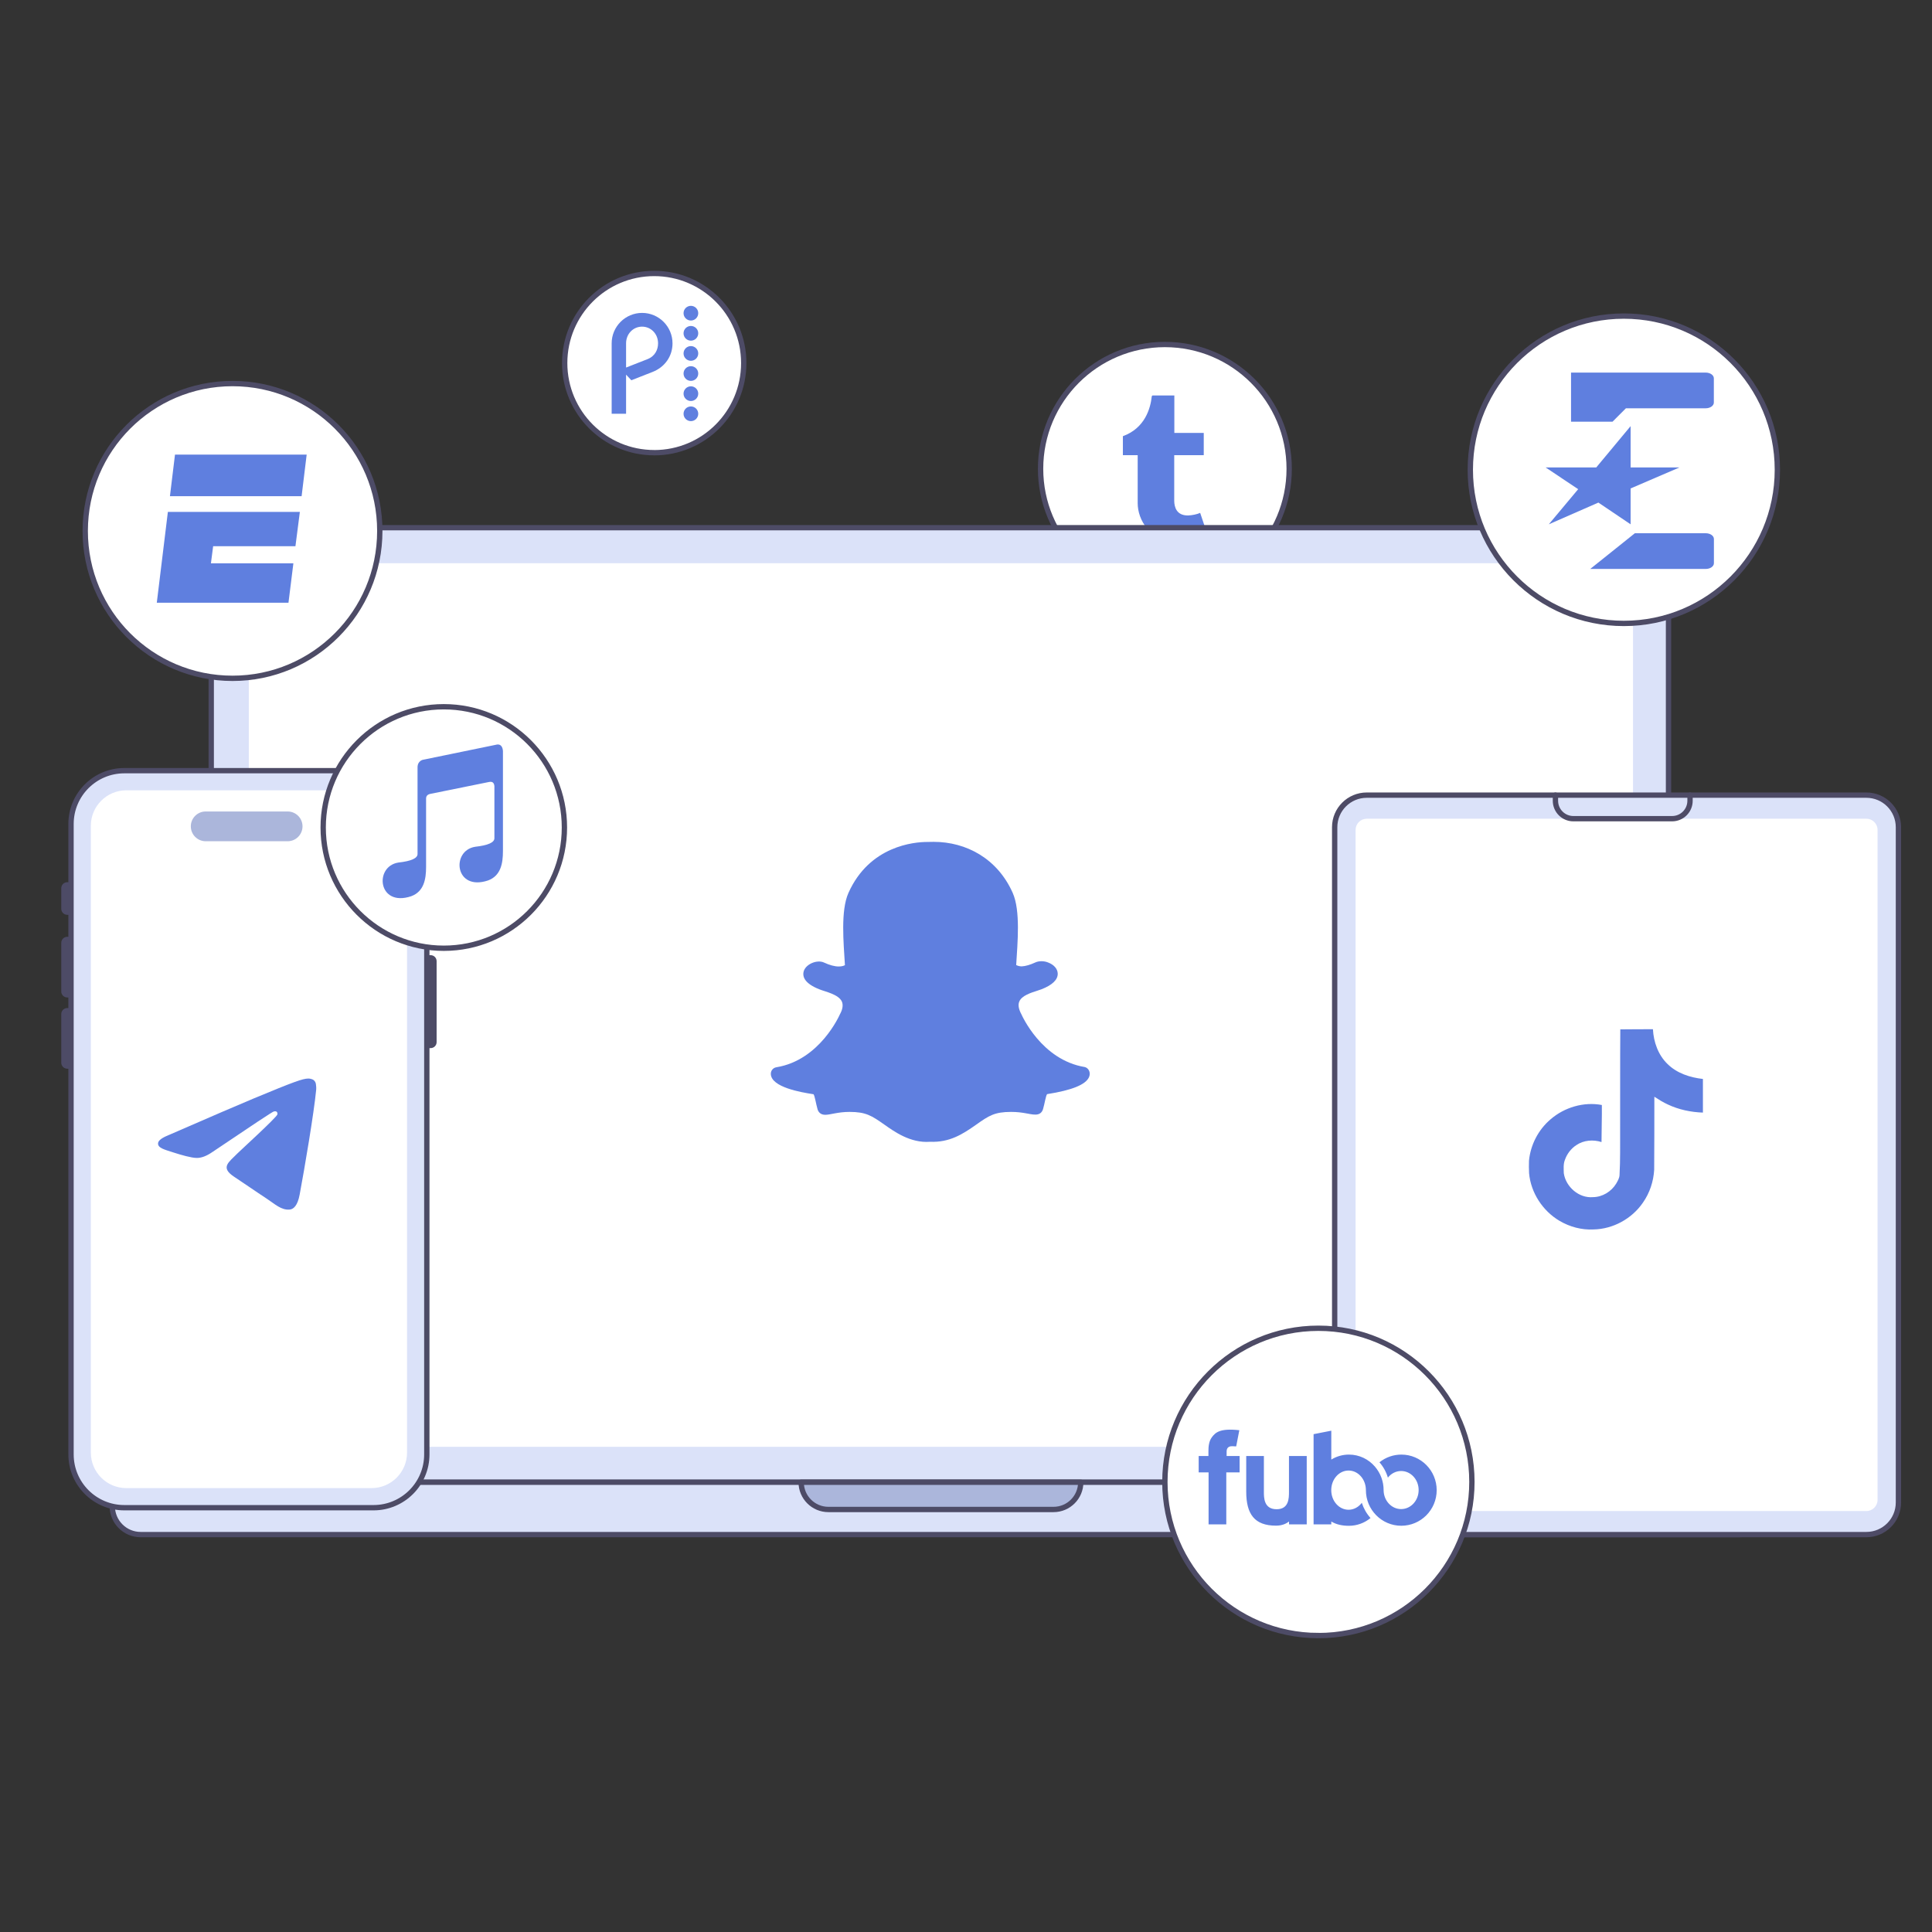 <svg width="544" height="544" viewBox="0 0 544 544" fill="none" xmlns="http://www.w3.org/2000/svg">
    <rect x="0" y="0" width="544" height="544" fill="#333333" stroke="none"/>
    <g clip-path="url(#clip0_2819_30701)">
        <path d="M328 167C347.327 167 363 151.331 363 132C363 112.669 347.327 97 328 97C308.673 97 293 112.669 293 132C293 151.331 308.673 167 328 167Z" fill="white" stroke="#4D4B66" stroke-width="1.5" stroke-miterlimit="10"/>
        <path d="M332.47 152.747C323.685 152.747 320.342 146.268 320.342 141.689V128.162H316.175V122.816C322.436 120.552 323.958 114.889 324.299 111.658C324.323 111.437 324.497 111.349 324.597 111.349H330.664V121.895H338.945V128.162H330.631V141.047C330.659 142.773 331.278 145.137 334.438 145.137H334.593C335.682 145.102 337.156 144.783 337.933 144.414L339.927 150.322C339.175 151.419 335.787 152.692 332.758 152.743H332.451L332.47 152.747Z" fill="#5F7FDF"/>
        <path d="M469.8 417.36H59.48V159.29C59.48 153.38 64.281 148.58 70.191 148.58H459.1C465.01 148.58 469.81 153.38 469.81 159.29V417.36H469.8Z" fill="#DBE2F9" stroke="#4D4B66" stroke-width="1.5" stroke-linecap="round" stroke-linejoin="round"/>
        <path d="M489.67 432.1H39.61C35.19 432.1 31.61 428.52 31.61 424.1V418.36C31.61 417.81 32.06 417.36 32.61 417.36H496.67C497.22 417.36 497.67 417.81 497.67 418.36V424.1C497.67 428.52 494.09 432.1 489.67 432.1Z" fill="#DBE2F9" stroke="#4D4B66" stroke-width="1.5" stroke-linecap="round" stroke-linejoin="round"/>
        <path d="M304.311 417.36H225.591C225.591 421.6 229.031 425.03 233.261 425.03H296.641C300.881 425.03 304.311 421.59 304.311 417.36Z" fill="#ABB6DB" stroke="#4D4B66" stroke-width="1.5" stroke-linecap="round" stroke-linejoin="round"/>
        <path d="M459.811 407.37V160.97C459.811 159.65 458.731 158.58 457.411 158.58H72.451C71.13 158.58 70.061 159.65 70.061 160.97V407.37C72.471 407.37 458.611 407.37 459.801 407.37H459.811Z" fill="white"/>
        <path d="M306.649 303.277C305.718 305.401 301.877 306.973 294.834 308.079C294.456 308.573 294.165 310.669 293.699 312.269C293.408 313.259 292.71 313.841 291.575 313.841H291.516C289.887 313.841 288.141 313.084 284.707 313.084C280.05 313.084 278.45 314.132 274.841 316.693C271 319.399 267.333 321.727 261.862 321.494C256.304 321.931 251.676 318.526 249.057 316.693C245.42 314.132 243.819 313.084 239.192 313.084C235.903 313.084 233.808 313.899 232.382 313.899C230.956 313.899 230.403 313.026 230.199 312.327C229.734 310.727 229.443 308.603 229.064 308.108C225.427 307.555 217.249 306.129 217.046 302.462C216.987 301.502 217.657 300.658 218.617 300.512C230.84 298.504 236.34 285.961 236.573 285.438C236.573 285.409 236.602 285.379 236.631 285.35C237.3 284.041 237.417 282.935 237.067 282.062C236.165 279.967 232.353 279.239 230.723 278.57C226.562 276.94 225.98 275.019 226.242 273.739C226.678 271.498 230.054 270.101 232.033 271.032C233.604 271.76 235.001 272.138 236.165 272.138C237.038 272.138 237.62 271.935 237.911 271.76C237.533 265.445 236.66 256.452 238.901 251.418C244.838 238.148 257.409 237.071 261.105 237.071C261.251 237.071 262.706 237.042 262.88 237.042C272.047 237.042 280.836 241.727 285.143 251.389C287.384 256.423 286.511 265.416 286.133 271.731C286.424 271.876 286.889 272.08 287.646 272.109C288.781 272.051 290.061 271.673 291.516 271.003C292.564 270.509 294.048 270.567 295.096 271.003C296.755 271.614 297.802 272.808 297.831 274.146C297.861 275.863 296.318 277.347 293.292 278.541C292.913 278.686 292.477 278.832 292.011 278.977C290.294 279.53 287.675 280.345 287.006 282.004C286.627 282.877 286.802 283.983 287.442 285.292C287.471 285.321 287.471 285.35 287.5 285.379C287.733 285.903 293.233 298.446 305.456 300.454C306.416 300.687 307.231 301.88 306.649 303.277Z" fill="#5F7FDF"/>
        <path d="M184.21 127.47C198.14 127.47 209.42 116.17 209.42 102.24C209.42 88.31 198.14 77 184.21 77C170.28 77 159 88.3 159 102.23C159 116.16 170.29 127.46 184.21 127.46V127.47Z" fill="white" stroke="#4D4B66" stroke-width="1.5" stroke-linecap="round" stroke-linejoin="round"/>
        <path d="M194.538 108.774C193.393 108.774 192.47 109.698 192.47 110.843C192.47 111.988 193.393 112.912 194.538 112.912C195.683 112.912 196.607 111.988 196.607 110.843C196.607 109.698 195.683 108.774 194.538 108.774Z" fill="#5F7FDF"/>
        <path d="M194.538 103.107C193.393 103.107 192.47 104.031 192.47 105.176C192.47 106.321 193.393 107.245 194.538 107.245C195.683 107.245 196.607 106.321 196.607 105.176C196.607 104.031 195.683 103.107 194.538 103.107Z" fill="#5F7FDF"/>
        <path d="M194.538 114.442C193.393 114.442 192.47 115.365 192.47 116.51C192.47 117.655 193.393 118.579 194.538 118.579C195.683 118.579 196.607 117.655 196.607 116.51C196.607 115.365 195.683 114.442 194.538 114.442Z" fill="#5F7FDF"/>
        <path d="M194.538 97.45C193.393 97.45 192.47 98.374 192.47 99.519C192.47 100.664 193.393 101.587 194.538 101.587C195.683 101.587 196.607 100.664 196.607 99.519C196.607 98.374 195.683 97.45 194.538 97.45Z" fill="#5F7FDF"/>
        <path d="M194.538 91.783C193.393 91.783 192.47 92.707 192.47 93.852C192.47 94.997 193.393 95.92 194.538 95.92C195.683 95.92 196.607 94.997 196.607 93.852C196.607 92.707 195.683 91.783 194.538 91.783Z" fill="#5F7FDF"/>
        <path d="M194.538 86.116C193.393 86.116 192.47 87.039 192.47 88.184C192.47 89.329 193.393 90.253 194.538 90.253C195.683 90.253 196.607 89.329 196.607 88.184C196.607 87.039 195.683 86.116 194.538 86.116Z" fill="#5F7FDF"/>
        <path d="M180.799 88.107C176.075 88.107 172.227 91.956 172.227 96.68V116.5H176.287V105.493L177.769 107.071L183.734 104.733C187.149 103.406 189.362 100.346 189.362 96.68C189.362 91.956 185.523 88.107 180.799 88.107ZM182.32 101.125L176.287 103.492V96.68C176.287 93.957 178.336 91.975 180.79 91.975C183.253 91.975 185.293 93.957 185.293 96.68C185.302 98.402 184.465 100.288 182.32 101.125Z" fill="#5F7FDF"/>
        <path d="M18.93 249.16H20V256.84H18.93C18.42 256.84 18 256.42 18 255.91V250.09C18 249.58 18.42 249.16 18.93 249.16Z" fill="#4D4B66" stroke="#4D4B66" stroke-width="1.5" stroke-linecap="round" stroke-linejoin="round"/>
        <path d="M18.93 264.52H20V280.11H18.93C18.42 280.11 18 279.69 18 279.18V265.46C18 264.95 18.42 264.53 18.93 264.53V264.52Z" fill="#4D4B66" stroke="#4D4B66" stroke-width="1.5" stroke-linecap="round" stroke-linejoin="round"/>
        <path d="M120.19 269.7H121.26C121.77 269.7 122.19 270.12 122.19 270.63V293.44C122.19 293.95 121.77 294.37 121.26 294.37H120.19V269.7Z" fill="#4D4B66" stroke="#4D4B66" stroke-width="1.5" stroke-linecap="round" stroke-linejoin="round"/>
        <path d="M18.93 284.58H20V300.17H18.93C18.42 300.17 18 299.75 18 299.24V285.52C18 285.01 18.42 284.59 18.93 284.59V284.58Z" fill="#4D4B66" stroke="#4D4B66" stroke-width="1.5" stroke-linecap="round" stroke-linejoin="round"/>
        <path d="M105.17 217H35.01C26.72 217 20 223.72 20 232.01V409.52C20 417.81 26.72 424.53 35.01 424.53H105.17C113.46 424.53 120.18 417.81 120.18 409.52V232.01C120.18 223.72 113.46 217 105.17 217Z" fill="#DBE2F9" stroke="#4D4B66" stroke-width="1.5" stroke-linecap="round" stroke-linejoin="round"/>
        <path d="M104.62 221.53H35.56C29.496 221.53 24.58 226.446 24.58 232.51V409.02C24.58 415.084 29.496 420 35.56 420H104.62C110.684 420 115.6 415.084 115.6 409.02V232.51C115.6 226.446 110.684 221.53 104.62 221.53Z" fill="white"/>
        <path d="M104.63 222.53C110.13 222.53 114.61 227.01 114.61 232.51V409.03C114.61 414.53 110.13 419.01 104.63 419.01H35.56C30.06 419.01 25.58 414.53 25.58 409.03V232.51C25.58 227.01 30.06 222.53 35.56 222.53H104.62M104.63 220.53H35.56C28.94 220.53 23.58 225.89 23.58 232.51V409.03C23.58 415.65 28.94 421.01 35.56 421.01H104.62C111.24 421.01 116.6 415.65 116.6 409.03V232.51C116.6 225.89 111.24 220.53 104.62 220.53H104.63Z" fill="#DBE2F9"/>
        <path d="M80.99 228.49H57.92C55.606 228.49 53.73 230.366 53.73 232.68C53.73 234.994 55.606 236.87 57.92 236.87H80.99C83.305 236.87 85.18 234.994 85.18 232.68C85.18 230.366 83.305 228.49 80.99 228.49Z" fill="#ABB6DB"/>
        <path d="M86.781 303.689C87.122 303.683 87.878 303.768 88.37 304.168C88.697 304.452 88.905 304.848 88.954 305.279C89.009 305.597 89.077 306.325 89.022 306.892C88.407 313.379 85.735 329.114 84.374 336.376C83.8 339.452 82.669 340.481 81.572 340.58C79.193 340.802 77.385 339.008 75.078 337.497C71.469 335.129 69.429 333.656 65.926 331.346C61.876 328.68 64.501 327.21 66.807 324.818C67.412 324.189 77.905 314.643 78.11 313.779C78.134 313.669 78.158 313.266 77.918 313.054C77.679 312.842 77.324 312.914 77.067 312.972C76.705 313.054 70.939 316.868 59.77 324.404C58.13 325.532 56.65 326.079 55.321 326.045C53.858 326.017 51.041 325.221 48.947 324.541C46.376 323.704 44.336 323.263 44.514 321.844C44.606 321.106 45.624 320.351 47.566 319.578C59.521 314.37 67.491 310.935 71.483 309.277C82.871 304.54 85.239 303.717 86.781 303.689Z" fill="#5F7FDF"/>
        <path d="M457.23 175.54C481.11 175.54 500.46 156.17 500.46 132.27C500.46 108.37 481.1 89 457.23 89C433.36 89 414 108.37 414 132.27C413.99 156.16 433.34 175.54 457.23 175.54Z" fill="white" stroke="#4D4B66" stroke-width="1.5" stroke-linecap="round" stroke-linejoin="round"/>
        <path d="M459.136 147.633L450.061 141.513L436.099 147.633L444.376 137.738L435.201 131.618H449.462L459.136 119.989V131.618H472.898L459.136 137.534" fill="#5F7FDF"/>
        <path d="M482.573 113.347C482.573 114.244 481.548 114.962 480.268 114.962H457.819L454.05 118.732H442.363V104.91H480.268C481.548 104.91 482.573 105.628 482.573 106.525V113.347Z" fill="#5F7FDF"/>
        <path d="M482.592 158.583C482.592 159.481 481.567 160.199 480.286 160.199H447.767L460.333 150.146H480.286C481.567 150.146 482.592 150.864 482.592 151.762V158.583Z" fill="#5F7FDF"/>
        <path d="M525.52 223.89H384.84C379.852 223.89 375.81 227.933 375.81 232.92V423.07C375.81 428.057 379.852 432.1 384.84 432.1H525.52C530.507 432.1 534.55 428.057 534.55 423.07V232.92C534.55 227.933 530.507 223.89 525.52 223.89Z" fill="#DBE2F9" stroke="#4E4B66" stroke-width="1.5" stroke-miterlimit="10"/>
        <path d="M525.519 230.53H384.849C383.11 230.53 381.699 231.94 381.699 233.68V422.32C381.699 424.06 383.11 425.47 384.849 425.47H525.519C527.259 425.47 528.669 424.06 528.669 422.32V233.68C528.669 231.94 527.259 230.53 525.519 230.53Z" fill="white"/>
        <path d="M475.87 223.89V225.47C475.87 228.26 473.61 230.52 470.82 230.52H443.02C440.23 230.52 437.97 228.26 437.97 225.47V223.89" stroke="#4E4B66" stroke-width="1.5" stroke-linecap="round" stroke-linejoin="round"/>
        <path d="M456.232 289.846C459.311 289.799 462.366 289.822 465.421 289.799C465.609 293.395 466.902 297.061 469.534 299.599C472.166 302.208 475.879 303.406 479.498 303.806V313.277C476.114 313.159 472.707 312.454 469.628 310.997C468.288 310.386 467.043 309.61 465.821 308.811C465.797 315.674 465.844 322.536 465.774 329.375C465.586 332.665 464.505 335.932 462.601 338.635C459.522 343.147 454.188 346.084 448.712 346.178C445.351 346.366 441.99 345.45 439.123 343.758C434.376 340.961 431.039 335.838 430.545 330.339C430.498 329.163 430.475 327.988 430.522 326.837C430.945 322.372 433.154 318.094 436.585 315.18C440.486 311.796 445.939 310.174 451.038 311.138C451.085 314.616 450.944 318.094 450.944 321.573C448.618 320.821 445.892 321.032 443.847 322.442C442.366 323.406 441.238 324.886 440.651 326.555C440.157 327.753 440.298 329.069 440.322 330.339C440.886 334.193 444.599 337.436 448.547 337.083C451.179 337.06 453.694 335.532 455.057 333.3C455.504 332.524 455.997 331.725 456.021 330.809C456.256 326.602 456.162 322.419 456.185 318.212C456.209 308.741 456.162 299.293 456.232 289.846Z" fill="#5F7FDF"/>
        <path d="M124.963 267C143.717 267 158.926 251.779 158.926 233C158.926 214.221 143.717 199 124.963 199C106.209 199 91 214.221 91 233C91 251.779 106.209 267 124.963 267Z" fill="white" stroke="#4D4B66" stroke-width="1.5" stroke-miterlimit="10"/>
        <path d="M119.974 244.073V224.855C119.974 224.135 120.375 223.694 121.176 223.534L137.769 220.171C138.65 220.011 139.131 220.411 139.211 221.372V236.026C139.211 237.227 137.408 238.027 133.801 238.428C126.947 239.509 128.03 251.039 137.408 247.917C141.015 246.595 141.616 243.112 141.616 239.629V211.523C141.616 211.523 141.616 209.121 139.572 209.721L119.132 213.925C119.132 213.925 117.569 214.165 117.569 216.087V240.47C117.569 241.671 115.766 242.472 112.159 242.872C105.305 243.953 106.387 255.484 115.766 252.361C119.373 251.039 119.974 247.556 119.974 244.073Z" fill="#5F7FDF"/>
        <path d="M65.47 191C88.38 191 106.94 172.41 106.94 149.5C106.94 126.57 88.37 108 65.47 108C42.56 108 24 126.59 24 149.5C23.99 172.43 42.56 191 65.47 191Z" fill="white" stroke="#4D4B66" stroke-width="1.5" stroke-linecap="round" stroke-linejoin="round"/>
        <path d="M86.351 128L84.925 139.72H47.848L49.274 128H86.351Z" fill="#5F7FDF"/>
        <path d="M47.269 144.132H84.435L83.187 153.802H60.014L59.39 158.615H82.608L81.227 169.712H44.149L47.269 144.132Z" fill="#5F7FDF"/>
        <path d="M371.22 460.54C395.09 460.54 414.45 441.18 414.45 417.27C414.45 393.38 395.09 374 371.22 374C347.35 374.01 328 393.39 328 417.28C328 441.17 347.35 460.53 371.22 460.53V460.54Z" fill="white" stroke="#4D4B66" stroke-width="1.5" stroke-miterlimit="10"/>
        <path d="M367.941 429.222H362.955V428.418C362.218 428.967 361.119 429.584 359.269 429.584C353.238 429.584 350.905 426.327 350.905 420V409.975H355.878V420C355.865 421.716 355.878 424.96 359.457 424.96C362.915 424.96 362.942 421.89 362.942 420.027V409.975H367.941V429.222ZM348.962 402.71C343.493 402.107 342.247 403.354 341.255 404.654C340.371 405.806 340.263 407.415 340.263 408.567V409.975H337.516V414.586H340.304V429.222H345.29V414.586H349.042V409.975H345.383V408.675C345.383 407.348 346.442 407.187 346.978 407.214L348.077 407.267L348.962 402.71ZM404.532 419.598C404.532 414.063 400.082 409.573 394.587 409.573C392.348 409.573 390.164 410.337 388.421 411.744C389.507 412.991 390.325 414.465 390.794 416.06C391.692 414.921 393.032 414.197 394.52 414.197C397.241 414.197 399.452 416.596 399.452 419.558C399.452 422.52 397.241 424.919 394.52 424.919C391.812 424.919 389.614 422.547 389.587 419.598C389.601 417.159 388.73 414.8 387.135 412.95C385.352 410.873 382.738 409.573 379.83 409.573C378.074 409.573 376.345 410.055 374.857 410.98V402.844L369.871 403.823V429.222H374.857V428.418C376.318 429.302 378.02 429.624 379.83 429.624C382.041 429.624 384.199 428.847 385.901 427.439C384.789 426.193 383.958 424.732 383.449 423.15C382.551 424.343 381.21 425.107 379.723 425.107C377.028 425.107 374.844 422.641 374.844 419.585C374.844 416.529 377.028 414.063 379.723 414.063C382.417 414.063 384.601 416.529 384.601 419.585C384.601 425.12 389.065 429.611 394.56 429.611C400.055 429.611 404.532 425.134 404.532 419.598Z" fill="#5F7FDF"/>
    </g>
    <defs>
        <clipPath id="clip0_2819_30701">
            <rect width="526.31" height="393.66" fill="white" transform="translate(9 75)"/>
        </clipPath>
    </defs>
</svg>

